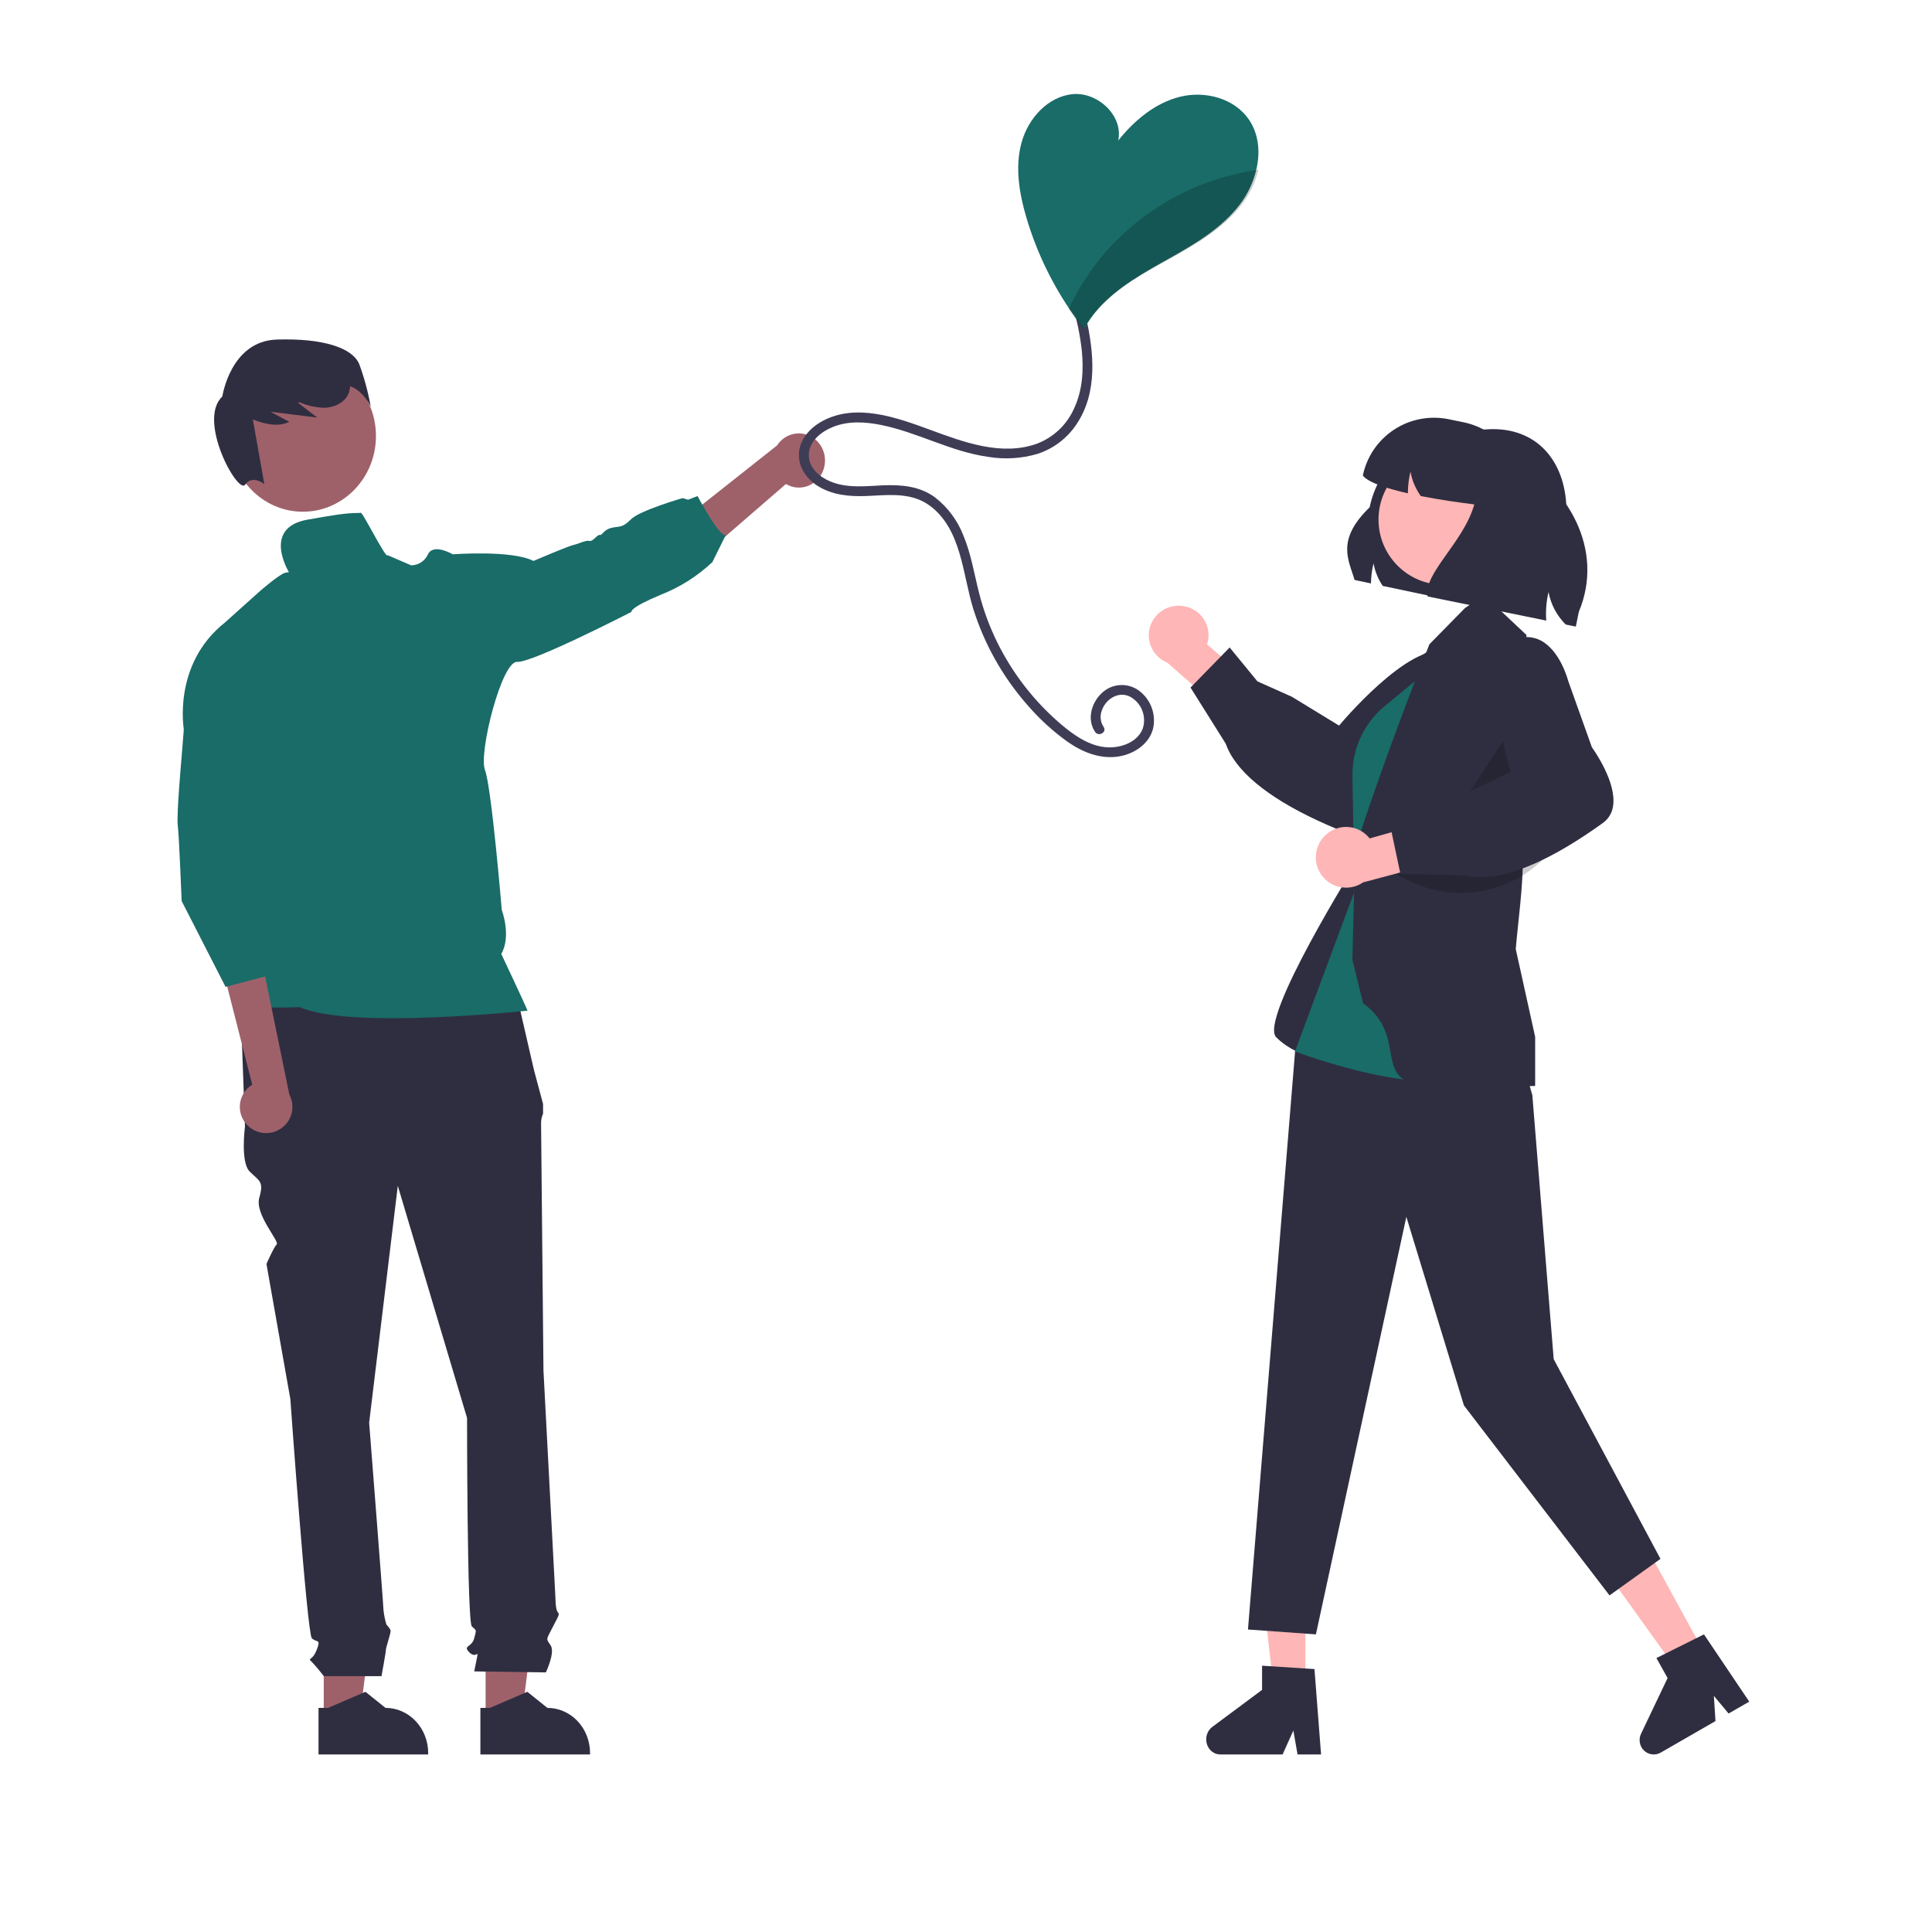 <svg width="370" height="370" viewBox="0 0 370 370" fill="none" xmlns="http://www.w3.org/2000/svg">
<path d="M62.001 330L68.777 329.999L72 304L62 304.001L62.001 330Z" fill="#9E616A"/>
<path d="M61 327.077L62.833 327.077L69.99 324L73.826 327.077C75.994 327.077 78.073 327.987 79.606 329.608C81.139 331.229 82 333.427 82 335.718V335.999L61 336L61 327.077Z" fill="#2F2E41"/>
<path d="M93.001 330L99.777 329.999L103 304L93 304.001L93.001 330Z" fill="#9E616A"/>
<path d="M92 327.077L93.833 327.077L100.99 324L104.826 327.077C106.994 327.077 109.073 327.987 110.606 329.608C112.139 331.229 113 333.427 113 335.718V335.999L92 336L92 327.077Z" fill="#2F2E41"/>
<path d="M98.592 189L46 190.361L46.915 215.763C46.915 215.763 46 222.567 47.829 224.381C49.659 226.196 50.573 226.196 49.659 229.371C48.744 232.546 53.577 237.733 52.989 238.315C52.403 238.897 51.031 242.072 51.031 242.072L55.604 267.928C55.604 267.928 58.805 312.835 59.72 313.742C60.634 314.649 61.549 313.742 60.634 316.01C59.72 318.278 58.805 317.371 59.72 318.278C60.53 319.145 61.293 320.053 62.006 321H73.063C73.063 321 73.897 316.464 73.897 316.01C73.897 315.557 74.811 312.835 74.811 312.381C74.811 311.928 74.003 311.126 74.003 311.126C73.724 310.204 73.535 309.257 73.439 308.299C73.439 307.392 70.696 272.464 70.696 272.464L76.183 227.103L89.446 271.557C89.446 271.557 89.446 310.567 90.361 311.474C91.275 312.381 91.275 311.928 90.818 313.742C90.361 315.557 88.531 315.103 89.903 316.464C91.275 317.825 91.733 315.557 91.275 317.825L90.818 320.093L104.538 320.287C104.538 320.287 106.367 316.464 105.452 315.103C104.538 313.742 104.593 314.114 105.708 311.887C106.824 309.66 107.282 309.206 106.824 308.753C106.367 308.299 106.367 305.886 106.367 305.886L104.08 262.485C104.08 262.485 103.623 216.67 103.623 215.309C103.589 214.609 103.719 213.91 104.003 213.269V211.421L102.251 204.876L98.592 189Z" fill="#2F2E41"/>
<path d="M157.693 89.969C157.446 90.678 157.052 91.323 156.538 91.858C156.024 92.392 155.402 92.804 154.718 93.064C154.033 93.323 153.302 93.425 152.575 93.361C151.849 93.297 151.144 93.069 150.512 92.693L128.212 112L127 102.563L148.811 85.308C149.493 84.252 150.525 83.491 151.713 83.169C152.9 82.848 154.161 82.987 155.256 83.562C156.35 84.136 157.203 85.106 157.652 86.287C158.101 87.468 158.116 88.778 157.693 89.969Z" fill="#9E616A"/>
<path d="M58 98C65.732 98 72 91.508 72 83.5C72 75.492 65.732 69 58 69C50.268 69 44 75.492 44 83.5C44 91.508 50.268 98 58 98Z" fill="#9E616A"/>
<path d="M68.803 69.738C67.494 66.607 61.885 64.748 53.01 65.028C44.134 65.308 42.58 75.931 42.58 75.931C37.691 80.504 45.584 94.784 46.953 92.815C48.322 90.846 50.621 92.707 50.621 92.707L48.43 80.338C50.744 81.231 53.232 81.831 55.409 80.79L51.803 78.855C54.791 79.228 57.78 79.602 60.768 79.975L57.071 77.12C57.16 77.09 57.25 77.059 57.34 77.029C58.822 77.671 60.41 78.033 62.024 78.097C63.909 78.082 65.912 77.196 66.702 75.478C66.912 75.006 67.026 74.497 67.036 73.981C69.635 74.828 71 77.883 71 77.883C70.507 75.109 69.771 72.383 68.803 69.738Z" fill="#2F2E41"/>
<path d="M69.038 98.234C65.901 98.234 63.881 98.671 59 99.5C49.991 101.033 55.387 109.674 55.387 109.674C55.387 109.674 55.794 109.465 54.69 109.674C53.586 109.883 49.822 113.17 49.822 113.17L43.09 119.206C32.946 127.243 35.217 139.783 35.217 139.783L50.01 154.812L43.53 184.964C43.53 184.964 46.284 189.442 44.86 191.45C43.435 193.457 57.407 192.881 57.407 192.881C67.049 197.219 101.02 193.552 101.02 193.552C100.55 192.311 96.001 182.691 96.001 182.691C97.978 179.245 96.095 174.267 96.095 174.267C96.095 174.267 94.132 150.72 92.877 147.465C91.622 144.21 96.089 126.571 99.025 126.761C101.961 126.951 120.926 117.186 120.926 117.186C120.926 117.186 120.449 116.419 126.71 113.835C130.306 112.409 133.603 110.309 136.428 107.648L139 102.461C137.764 102.942 133.592 95 133.592 95L131.773 95.7L130.719 95.393C130.719 95.393 122.494 97.755 120.813 99.478C119.132 101.2 118.567 100.719 117.049 101.105C115.531 101.492 115.343 102.568 114.866 102.448C114.389 102.328 113.542 103.784 112.877 103.594C112.212 103.404 110.788 104.171 109.841 104.361C108.893 104.551 102.162 107.426 102.162 107.426C97.996 105.298 86.704 106.159 86.704 106.159C86.704 106.159 83.009 103.962 81.961 106.159C81.679 106.784 81.227 107.314 80.656 107.687C80.086 108.061 79.422 108.263 78.743 108.268L74.238 106.324C73.977 107.289 69.064 97.234 69.038 98.234Z" fill="#196C68"/>
<path d="M47.193 215.296C46.707 214.752 46.346 214.107 46.136 213.409C45.926 212.71 45.873 211.974 45.98 211.253C46.086 210.532 46.35 209.842 46.752 209.233C47.155 208.625 47.686 208.111 48.309 207.73L42 183L50.626 186.296L55.42 209.648C55.994 210.734 56.148 211.992 55.854 213.184C55.56 214.376 54.837 215.419 53.823 216.116C52.809 216.812 51.574 217.113 50.352 216.962C49.13 216.811 48.006 216.218 47.193 215.296Z" fill="#9E616A"/>
<path d="M35.574 135L34.776 145.027C34.776 145.027 33.784 156.042 34.043 158.079C34.303 160.116 34.787 172.556 34.787 172.556L43.199 189L52.729 186.488L52.159 178.774L52.729 185.86L54 179.581L50.823 168.907L52.729 165.14L51.768 152.493L35.574 135Z" fill="#196C68"/>
<path d="M259.424 111.07L262.555 111.734C262.576 110.439 262.739 109.15 263.042 107.89C263.327 109.433 263.927 110.902 264.805 112.208L282.761 116L300 98.011C300.026 89.017 294.975 82.182 285.918 82.182C285.372 82.182 284.806 82.208 284.234 82.26C279.341 81.45 274.321 82.549 270.23 85.326C266.14 88.103 263.299 92.34 262.305 97.146C255.886 103.396 258.214 107.071 259.424 111.07Z" fill="#2F2E41"/>
<path d="M249.999 323H243.901L241 298H250L249.999 323Z" fill="#FFB6B6"/>
<path d="M253 336H248.496L247.692 331.42L245.632 336H233.686C233.113 336 232.555 335.803 232.094 335.437C231.633 335.072 231.292 334.557 231.122 333.968C230.951 333.379 230.96 332.747 231.147 332.164C231.334 331.581 231.688 331.078 232.16 330.727L241.7 323.631V319L251.735 319.645L253 336Z" fill="#2F2E41"/>
<path d="M326 315.794L320.542 319L306 298.731L314.056 294L326 315.794Z" fill="#FFB6B6"/>
<path d="M335 325.883L331.046 328.159L328.223 324.778L328.533 329.605L318.048 335.642C317.545 335.931 316.964 336.05 316.391 335.981C315.817 335.912 315.28 335.658 314.858 335.258C314.436 334.857 314.151 334.33 314.046 333.753C313.94 333.177 314.019 332.581 314.27 332.053L319.363 321.365L317.221 317.537L326.327 313L335 325.883Z" fill="#2F2E41"/>
<path d="M226.578 116.064C227.402 116.182 228.189 116.477 228.885 116.928C229.581 117.38 230.168 117.977 230.605 118.678C231.043 119.378 231.32 120.165 231.416 120.983C231.513 121.801 231.428 122.63 231.166 123.412L241 131.836L237.285 139L223.566 126.91C222.268 126.387 221.209 125.412 220.59 124.168C219.97 122.925 219.833 121.499 220.205 120.163C220.576 118.826 221.43 117.67 222.605 116.915C223.779 116.159 225.193 115.856 226.578 116.064Z" fill="#FFB6B6"/>
<path d="M234.737 142.414L228 131.674L235.491 124L240.81 130.487L247.4 133.433L256.445 138.955C258.243 136.834 272.101 120.881 278.284 125.474C279.027 125.981 279.651 126.644 280.113 127.415C280.576 128.187 280.867 129.05 280.965 129.945C281.402 134.215 277.582 138.559 277.437 138.72L269.269 149.762C269.015 150.455 266.312 157.605 262.095 159.529C261.496 159.816 260.844 159.976 260.18 159.997C259.517 160.019 258.856 159.903 258.239 159.655C247.063 155.289 239.533 150.365 236.173 145.265C235.579 144.378 235.096 143.42 234.737 142.414Z" fill="#2F2E41"/>
<path d="M259.921 165C259.921 165 240.985 195.222 244.416 198.66C247.846 202.097 253.185 203 253.185 203L265 187.66L259.921 165Z" fill="#2F2E41"/>
<path d="M276 123L267.097 129.047C262.959 131.857 259.847 135.946 258.232 140.693C256.618 145.44 256.589 150.586 258.15 155.351L260.657 163L276 123Z" fill="#2F2E41"/>
<path d="M292.261 205.55L293.461 209.743L297.553 260.3L318 298.543L308.241 305.538L280.359 269.161L269.331 233.041L252.011 313L239 312.067L248.036 201.205L265.185 170L292.261 205.55Z" fill="#2F2E41"/>
<path d="M277.624 125L265.213 135.197C262.489 137.435 260.528 140.472 259.602 143.884C259.182 145.433 258.982 147.035 259.009 148.64L259.379 170.784L248 201.359C248 201.359 278.85 213.076 282.963 202.737C287.076 192.399 277.624 125 277.624 125Z" fill="#196C68"/>
<path d="M261.04 192.139L259 183.827L259.498 163.148C259.538 161.946 265.827 143.245 273.752 123.38L280.571 116.436L284.247 114L292.338 121.606C292.338 121.606 291.309 142.427 291.642 163.742C291.735 169.639 290.717 176.526 290.282 181.75L294 198.573V207.938L293.758 207.988C293.517 208.037 289.791 207.92 274.503 207.92C261.837 207.92 270.269 198.774 261.04 192.139Z" fill="#2F2E41"/>
<path opacity="0.2" d="M289.079 140L291 151.745L278 157L289.079 140Z" fill="black"/>
<path d="M276.5 112C283.404 112 289 106.404 289 99.5C289 92.596 283.404 87 276.5 87C269.596 87 264 92.596 264 99.5C264 106.404 269.596 112 276.5 112Z" fill="#FFB6B6"/>
<path opacity="0.2" d="M297 163C293.704 166.875 289.234 169.528 284.291 170.542C279.349 171.556 274.214 170.875 269.695 168.604L267 167.249L297 163Z" fill="black"/>
<path d="M253.489 160.301C254.048 159.67 254.738 159.17 255.511 158.836C256.283 158.502 257.119 158.342 257.96 158.367C258.801 158.393 259.625 158.603 260.376 158.984C261.127 159.364 261.786 159.905 262.307 160.568L274.964 157L279 164.196L261.054 168.983C259.886 169.787 258.465 170.132 257.06 169.954C255.655 169.776 254.364 169.087 253.431 168.017C252.499 166.946 251.99 165.57 252 164.148C252.011 162.726 252.54 161.357 253.489 160.301Z" fill="#FFB6B6"/>
<path d="M280.472 167.634L268.195 167.352L266 156.991L274.084 156.129L279.987 152.291L289.283 147.828C288.531 145.189 283.052 125.066 290.068 122.46C290.875 122.123 291.743 121.968 292.614 122.006C293.485 122.043 294.337 122.273 295.113 122.679C298.796 124.642 300.263 130.16 300.316 130.367L304.869 143.12C305.293 143.707 309.624 149.829 308.923 154.358C308.835 155.009 308.616 155.634 308.279 156.194C307.941 156.754 307.494 157.236 306.964 157.611C297.463 164.463 289.459 168 283.544 168C282.509 168.008 281.477 167.885 280.472 167.634Z" fill="#2F2E41"/>
<path d="M261 91.075C262.012 92.386 265.496 93.545 269.635 94.48C269.628 94.394 269.628 94.309 269.628 94.223C269.649 92.912 269.813 91.607 270.117 90.331C270.404 91.894 271.007 93.381 271.889 94.704C271.955 94.803 272.021 94.902 272.094 95C275.645 95.698 279.4 96.239 282.342 96.601C280.319 103.858 272.564 109.812 273.403 114.224L296.127 118.847C295.988 117.014 296.135 115.17 296.564 113.381C296.998 115.742 298.147 117.913 299.856 119.605L301.787 120L302.362 117.175C307.347 105.248 300.398 93.038 289.013 86.722C286.983 83.691 283.831 81.584 280.246 80.861L277.41 80.281C275.621 79.916 273.777 79.906 271.984 80.252C270.191 80.597 268.484 81.29 266.961 82.293C265.437 83.295 264.126 84.587 263.103 86.093C262.081 87.6 261.366 89.293 261 91.075Z" fill="#2F2E41"/>
<path d="M207.96 60.675C209.525 67.503 210.269 75.244 206.095 81.354C204.322 83.976 201.718 85.935 198.698 86.921C195.64 87.822 192.416 88.018 189.271 87.496C182.153 86.517 175.826 82.834 168.826 81.404C165.737 80.773 162.458 80.564 159.484 81.779C157.256 82.689 154.909 84.518 154.898 87.127C154.887 89.807 157.23 91.586 159.561 92.409C162.67 93.509 165.901 93.083 169.126 92.945C172.6 92.796 176.142 93.108 179.027 95.221C181.509 97.145 183.412 99.708 184.53 102.631C185.981 106.128 186.569 109.887 187.497 113.535C188.326 116.815 189.498 119.999 190.995 123.036C193.933 128.989 198.051 134.291 203.102 138.624C205.593 140.753 208.62 142.923 212.023 143.118C214.647 143.269 217.837 142.173 218.848 139.533C219.224 138.393 219.187 137.159 218.744 136.043C218.301 134.927 217.48 134 216.422 133.422C214.173 132.294 211.724 133.902 210.997 136.11C210.807 136.618 210.74 137.165 210.803 137.704C210.866 138.243 211.056 138.76 211.358 139.212C212.04 140.222 210.397 141.167 209.72 140.163C208.147 137.834 208.969 134.701 210.896 132.835C211.835 131.884 213.091 131.304 214.43 131.205C215.768 131.106 217.096 131.494 218.168 132.297C219.281 133.139 220.122 134.285 220.589 135.595C221.055 136.905 221.127 138.322 220.794 139.671C219.985 142.571 217.116 144.416 214.251 144.873C210.714 145.437 207.309 144.056 204.453 142.061C201.588 140.007 198.983 137.616 196.694 134.942C192.041 129.627 188.543 123.414 186.42 116.694C184.331 110.047 184.18 101.267 177.974 96.778C174.782 94.468 170.869 94.724 167.126 94.936C163.821 95.124 160.597 95.09 157.565 93.603C155.062 92.376 153.042 90.112 153.001 87.226C152.958 84.313 155.041 81.971 157.494 80.644C163.975 77.138 171.757 79.965 178.124 82.308C184.527 84.663 191.837 87.428 198.642 84.949C201.782 83.737 204.311 81.337 205.673 78.276C207.32 74.805 207.555 70.867 207.174 67.1C206.95 65.106 206.601 63.128 206.131 61.176C205.86 59.995 207.689 59.491 207.96 60.675Z" fill="#3F3D56"/>
<path d="M196.551 41.627C198.393 47.857 201.17 53.763 204.784 59.138C205.678 60.459 206.618 61.746 207.603 63C208.369 61.59 209.296 60.277 210.366 59.088C214.123 54.905 219.158 52.169 224.045 49.426C228.931 46.684 233.892 43.74 237.345 39.293C238.894 37.291 240.003 34.977 240.598 32.506C241.381 29.153 241.083 25.656 239.152 22.857C236.345 18.787 230.751 17.353 225.994 18.529C221.232 19.706 217.246 23.058 214.154 26.908C215.166 22.178 210.242 17.611 205.48 18.026C200.717 18.448 196.899 22.662 195.632 27.329C194.359 31.99 195.185 36.984 196.551 41.627Z" fill="#196C68"/>
<g opacity="0.2">
<path d="M204.674 59.191C205.581 60.514 206.534 61.803 207.533 63.059C208.31 61.647 209.251 60.332 210.336 59.141C214.146 54.953 219.254 52.213 224.211 49.467C229.168 46.721 234.2 43.773 237.702 39.321C239.273 37.316 240.398 34.999 241.002 32.525C229.859 34.07 219.62 39.501 212.093 47.861C209.079 51.255 206.58 55.072 204.674 59.191Z" fill="black"/>
</g>
</svg>
